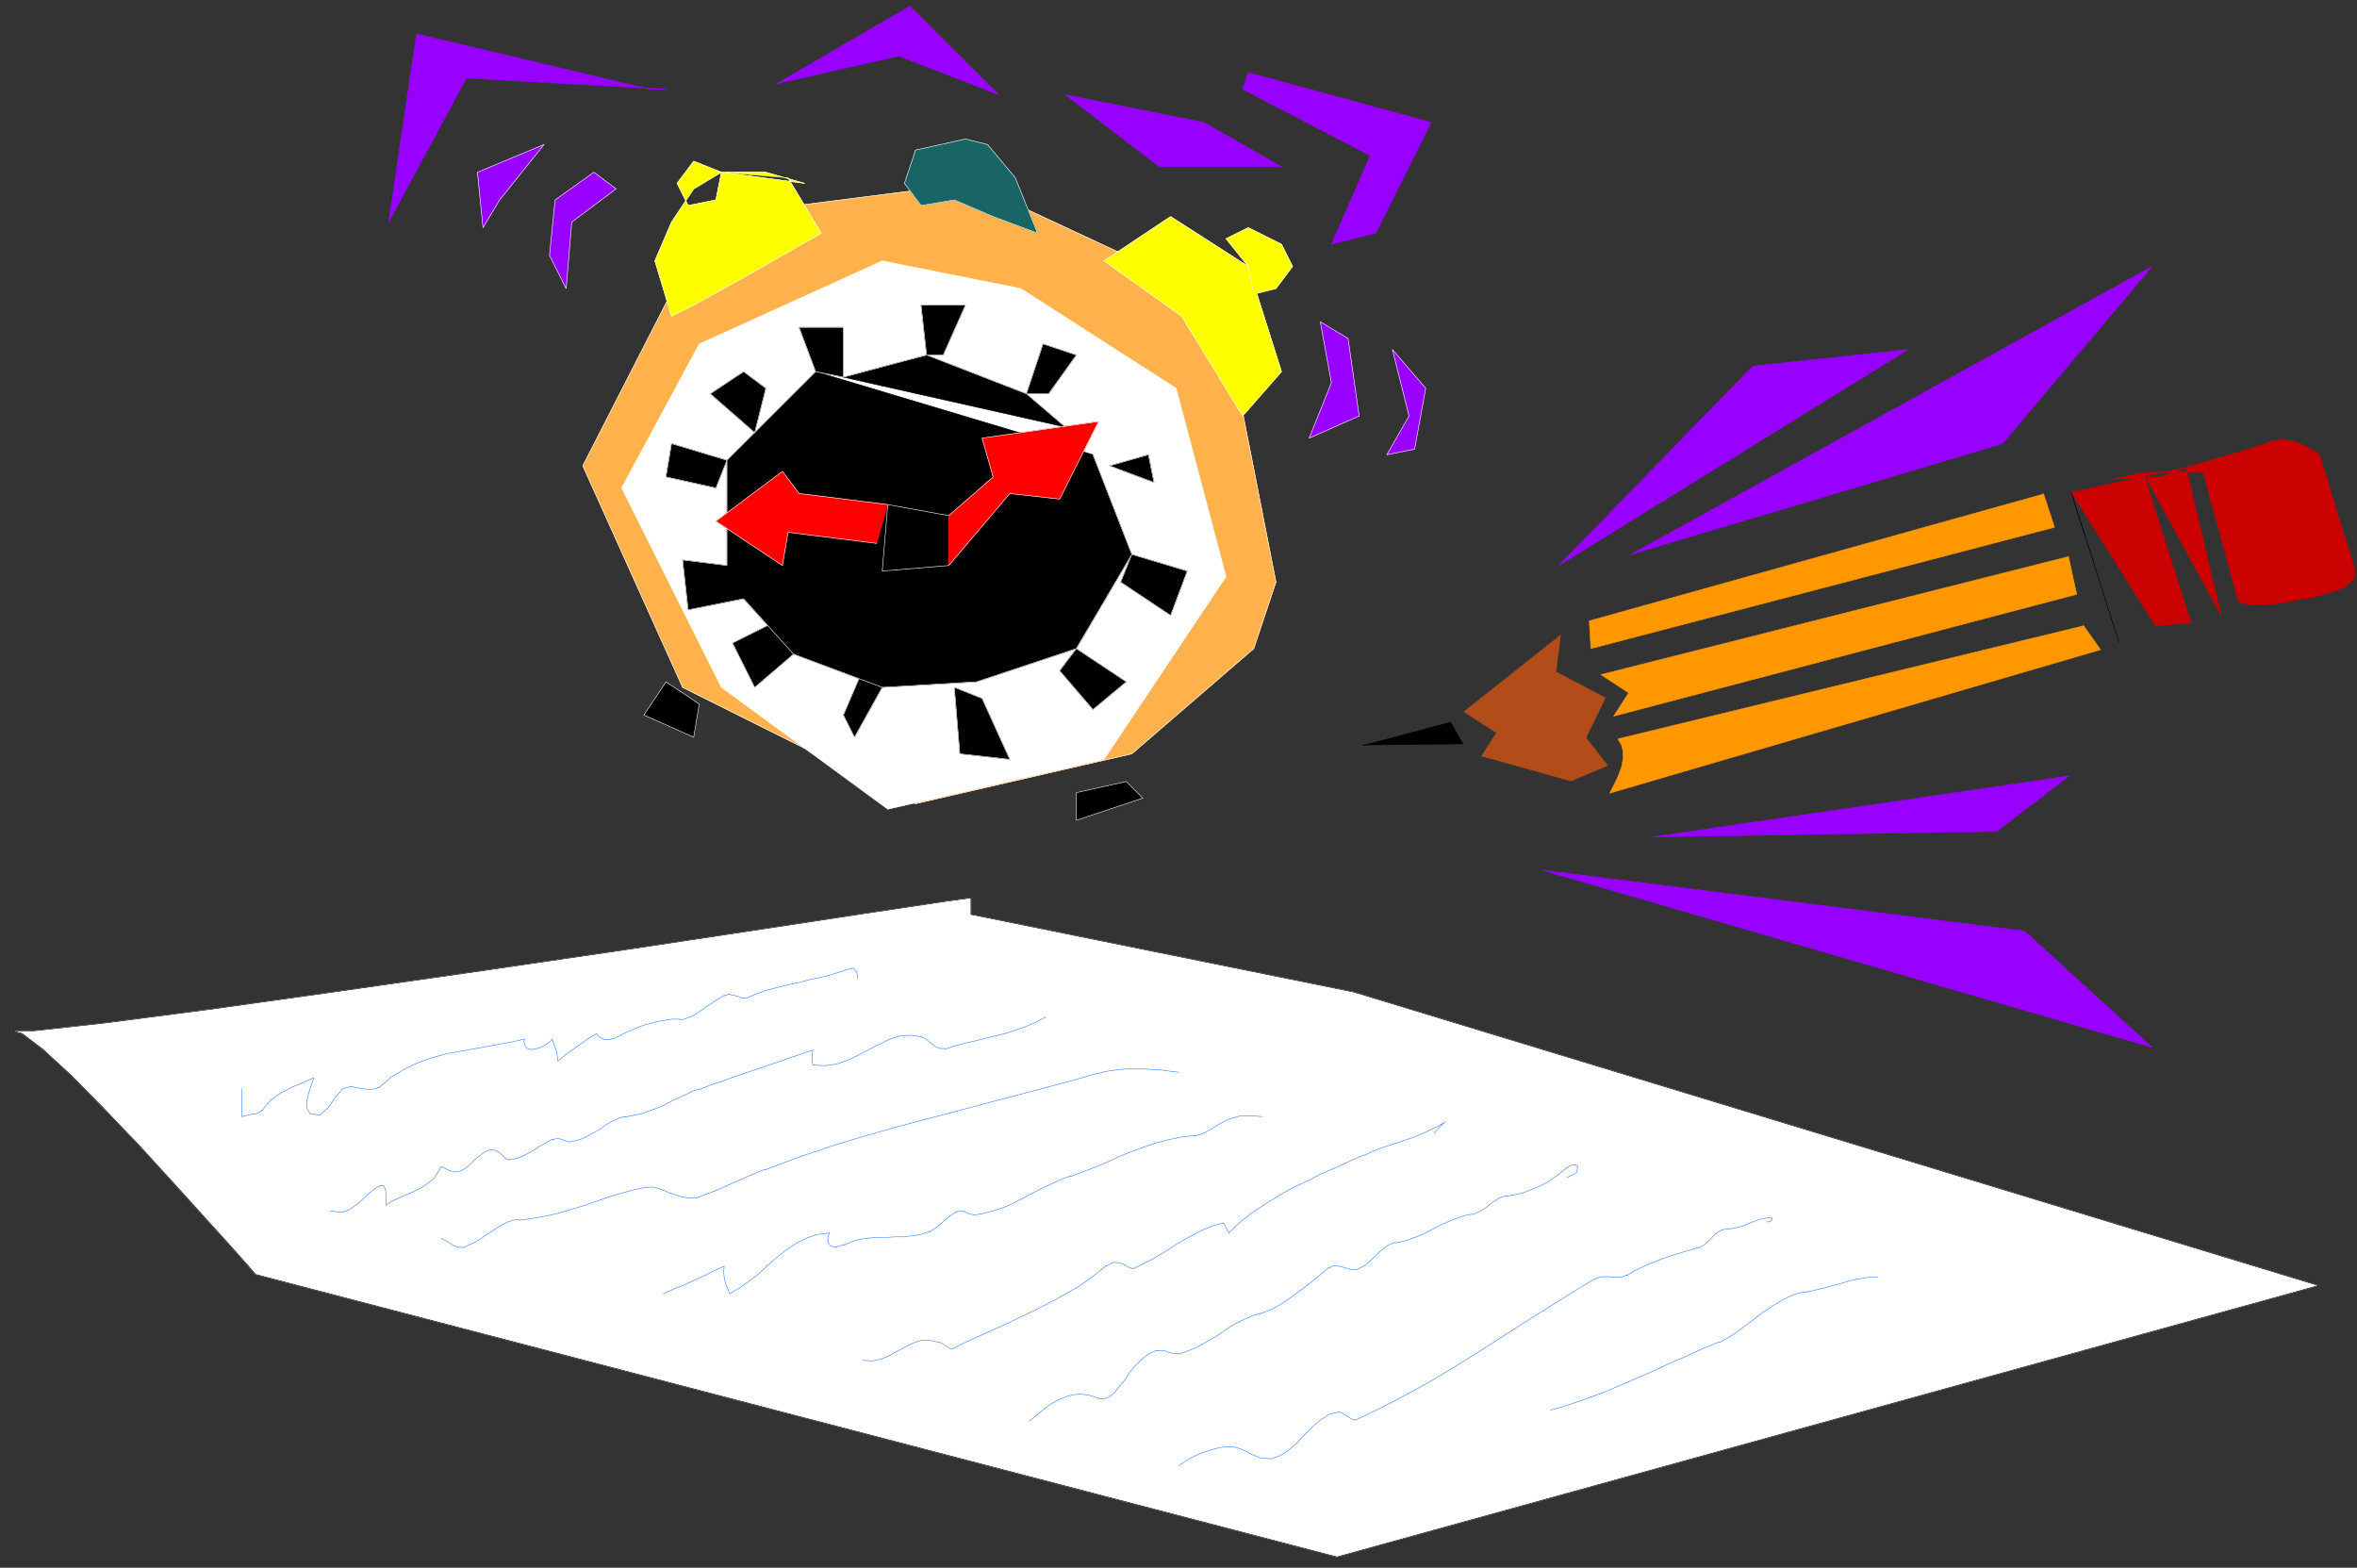 <?xml version="1.0" encoding="UTF-8" standalone="no"?>
<svg
   xmlns:dc="http://purl.org/dc/elements/1.1/"
   xmlns:cc="http://creativecommons.org/ns#"
   xmlns:rdf="http://www.w3.org/1999/02/22-rdf-syntax-ns#"
   xmlns:svg="http://www.w3.org/2000/svg"
   xmlns="http://www.w3.org/2000/svg"
   xmlns:sodipodi="http://sodipodi.sourceforge.net/DTD/sodipodi-0.dtd"
   xmlns:inkscape="http://www.inkscape.org/namespaces/inkscape"
   version="1.0"
   width="149.578mm"
   height="99.483mm"
   id="svg153"
   sodipodi:docname="A20009.WMF">
  <rect width="100%" height="100%" fill="#333333" stroke="none"/>
  <sodipodi:namedview
     pagecolor="#ffffff"
     bordercolor="#666666"
     borderopacity="1"
     objecttolerance="10"
     gridtolerance="10"
     guidetolerance="10"
     inkscape:pageopacity="0"
     inkscape:pageshadow="2"
     inkscape:window-width="640"
     inkscape:window-height="480"
     id="namedview155" />
  <defs
     id="defs3">
    <pattern
       id="WMFhbasepattern"
       patternUnits="userSpaceOnUse"
       width="6"
       height="6"
       x="0"
       y="0" />
  </defs>
  <path
     style="fill:#ff9800;fill-rule:evenodd;fill-opacity:1;stroke:#ff9800;stroke-width:0.133px;stroke-linecap:round;stroke-linejoin:round;stroke-miterlimit:4;stroke-dasharray:none;stroke-opacity:1;"
     d="  M 490.119,118.492   L 381.189,148.912   L 381.588,155.554   L 492.78,126.462   L 490.119,118.359  z "
     id="path5" />
  <path
     style="fill:#ff9800;fill-rule:evenodd;fill-opacity:1;stroke:#ff9800;stroke-width:0.133px;stroke-linecap:round;stroke-linejoin:round;stroke-miterlimit:4;stroke-dasharray:none;stroke-opacity:1;"
     d="  M 496.105,133.503   L 383.982,161.797   L 390.633,166.181   L 387.041,171.76   L 498.1,142.536   L 496.105,133.37  z "
     id="path7" />
  <path
     style="fill:#ff9800;fill-rule:evenodd;fill-opacity:1;stroke:#ff9800;stroke-width:0.133px;stroke-linecap:round;stroke-linejoin:round;stroke-miterlimit:4;stroke-dasharray:none;stroke-opacity:1;"
     d="  M 499.696,150.108   L 388.105,177.207   L 388.105,177.34   L 388.903,178.668   L 389.302,180.129   L 389.302,181.856   L 389.036,183.583   L 388.504,185.177   L 387.839,186.771   L 387.174,188.1   L 386.642,189.162   L 386.243,189.959   L 386.11,190.225   L 503.819,155.82   L 499.696,149.975  z "
     id="path9" />
  <path
     style="fill:#b24c19;fill-rule:evenodd;fill-opacity:1;stroke:#b24c19;stroke-width:0.133px;stroke-linecap:round;stroke-linejoin:round;stroke-miterlimit:4;stroke-dasharray:none;stroke-opacity:1;"
     d="  M 374.273,152.499   L 373.209,161.133   L 385.046,167.377   L 380.391,176.941   L 385.578,183.583   L 376.8,187.302   L 355.386,181.325   L 358.978,175.746   L 351.13,170.698   L 374.273,152.366  z "
     id="path11" />
  <path
     style="fill:#000000;fill-rule:evenodd;fill-opacity:1;stroke:#000000;stroke-width:0.133px;stroke-linecap:round;stroke-linejoin:round;stroke-miterlimit:4;stroke-dasharray:none;stroke-opacity:1;"
     d="  M 326.924,178.801   L 347.938,173.222   L 350.864,178.402   L 326.924,178.668  z "
     id="path13" />
  <path
     style="fill:#000000;fill-rule:evenodd;fill-opacity:1;stroke:#000000;stroke-width:0.133px;stroke-linecap:round;stroke-linejoin:round;stroke-miterlimit:4;stroke-dasharray:none;stroke-opacity:1;"
     d="  M 496.77,118.094   L 508.208,153.96   L 496.77,117.961  z "
     id="path15" />
  <path
     style="fill:#cb0000;fill-rule:evenodd;fill-opacity:1;stroke:#cb0000;stroke-width:0.133px;stroke-linecap:round;stroke-linejoin:round;stroke-miterlimit:4;stroke-dasharray:none;stroke-opacity:1;"
     d="  M 496.77,118.094   L 496.77,117.961   L 516.986,150.108   L 525.498,149.311   L 514.06,113.311   L 506.612,114.905   L 518.05,114.374   L 524.301,112.116   L 532.814,147.717   L 514.06,113.311   L 528.425,113.179   L 536.804,143.997   L 536.804,144.13   L 536.804,144.13   L 537.07,144.263   L 537.469,144.528   L 538.267,144.794   L 539.331,144.927   L 540.927,145.06   L 543.055,144.927   L 545.715,144.794   L 549.04,144.263   L 553.03,143.466   L 553.03,143.599   L 556.887,142.669   L 559.947,141.739   L 562.075,140.942   L 563.538,139.879   L 564.469,138.816   L 564.735,137.488   L 564.602,135.894   L 564.07,134.034   L 563.405,131.776   L 562.474,128.986   L 562.474,129.119   L 561.543,126.064   L 560.612,123.141   L 559.814,120.352   L 559.015,117.828   L 558.35,115.437   L 557.685,113.311   L 557.153,111.584   L 556.754,110.256   L 556.488,109.459   L 556.355,109.193   L 556.355,109.326   L 556.089,109.061   L 555.69,108.662   L 554.892,108.131   L 553.828,107.466   L 552.631,106.802   L 551.168,106.138   L 549.572,105.74   L 547.843,105.474   L 545.981,105.607   L 544.119,106.005   L 544.119,106.138   L 541.991,106.802   L 539.597,107.599   L 537.07,108.396   L 534.41,109.193   L 531.883,109.858   L 529.489,110.655   L 527.494,111.186   L 525.764,111.717   L 524.7,111.983   L 524.301,112.116  z "
     id="path17" />
  <path
     style="fill:#000000;fill-rule:evenodd;fill-opacity:1;stroke:#000000;stroke-width:0.133px;stroke-linecap:round;stroke-linejoin:round;stroke-miterlimit:4;stroke-dasharray:none;stroke-opacity:1;"
     d="  M 258.161,190.092   L 270.131,187.435   L 274.121,191.42   L 258.161,196.734   L 258.161,190.092  z "
     id="path19" />
  <path
     style="fill:none;stroke:#ffffff;stroke-width:0.133px;stroke-linecap:round;stroke-linejoin:round;stroke-miterlimit:4;stroke-dasharray:none;stroke-opacity:1;"
     d="  M 258.161,190.092   L 270.131,187.435   L 274.121,191.42   L 258.161,196.734   L 258.161,190.092  "
     id="path21" />
  <path
     style="fill:#000000;fill-rule:evenodd;fill-opacity:1;stroke:#000000;stroke-width:0.133px;stroke-linecap:round;stroke-linejoin:round;stroke-miterlimit:4;stroke-dasharray:none;stroke-opacity:1;"
     d="  M 167.718,168.838   L 166.388,176.808   L 154.418,171.495   L 159.738,163.524   L 167.718,168.838  z "
     id="path23" />
  <path
     style="fill:none;stroke:#ffffff;stroke-width:0.133px;stroke-linecap:round;stroke-linejoin:round;stroke-miterlimit:4;stroke-dasharray:none;stroke-opacity:1;"
     d="  M 167.718,168.838   L 166.388,176.808   L 154.418,171.495   L 159.738,163.524   L 167.718,168.838  "
     id="path25" />
  <path
     style="fill:#ffb24c;fill-rule:evenodd;fill-opacity:1;stroke:#ffb24c;stroke-width:0.133px;stroke-linecap:round;stroke-linejoin:round;stroke-miterlimit:4;stroke-dasharray:none;stroke-opacity:1;"
     d="  M 219.589,192.749   L 163.728,164.853   L 139.787,111.717   L 170.378,51.94   L 232.89,43.97   L 292.742,71.866   L 306.042,139.613   L 300.722,155.554   L 271.461,180.793   L 219.589,192.749  z "
     id="path27" />
  <path
     style="fill:none;stroke:#ffffff;stroke-width:0.133px;stroke-linecap:round;stroke-linejoin:round;stroke-miterlimit:4;stroke-dasharray:none;stroke-opacity:1;"
     d="  M 219.589,192.749   L 163.728,164.853   L 139.787,111.717   L 170.378,51.94   L 232.89,43.97   L 292.742,71.866   L 306.042,139.613   L 300.722,155.554   L 271.461,180.793   L 219.589,192.749  "
     id="path29" />
  <path
     style="fill:#ffff00;fill-rule:evenodd;fill-opacity:1;stroke:#ffff00;stroke-width:0.133px;stroke-linecap:round;stroke-linejoin:round;stroke-miterlimit:4;stroke-dasharray:none;stroke-opacity:1;"
     d="  M 264.811,62.567   L 283.431,75.851   L 298.062,99.762   L 307.372,89.135   L 299.392,63.895   L 280.771,51.94   L 264.811,62.567  z "
     id="path31" />
  <path
     style="fill:none;stroke:#ffffff;stroke-width:0.133px;stroke-linecap:round;stroke-linejoin:round;stroke-miterlimit:4;stroke-dasharray:none;stroke-opacity:1;"
     d="  M 264.811,62.567   L 283.431,75.851   L 298.062,99.762   L 307.372,89.135   L 299.392,63.895   L 280.771,51.94   L 264.811,62.567  "
     id="path33" />
  <path
     style="fill:#ffff00;fill-rule:evenodd;fill-opacity:1;stroke:#ffff00;stroke-width:0.133px;stroke-linecap:round;stroke-linejoin:round;stroke-miterlimit:4;stroke-dasharray:none;stroke-opacity:1;"
     d="  M 294.072,57.253   L 299.392,54.597   L 307.372,58.582   L 310.032,63.895   L 306.042,69.209   L 300.722,70.537   L 299.392,63.895   L 294.072,57.253  z "
     id="path35" />
  <path
     style="fill:none;stroke:#ffffff;stroke-width:0.133px;stroke-linecap:round;stroke-linejoin:round;stroke-miterlimit:4;stroke-dasharray:none;stroke-opacity:1;"
     d="  M 294.072,57.253   L 299.392,54.597   L 307.372,58.582   L 310.032,63.895   L 306.042,69.209   L 300.722,70.537   L 299.392,63.895   L 294.072,57.253  "
     id="path37" />
  <path
     style="fill:#ffff00;fill-rule:evenodd;fill-opacity:1;stroke:#ffff00;stroke-width:0.133px;stroke-linecap:round;stroke-linejoin:round;stroke-miterlimit:4;stroke-dasharray:none;stroke-opacity:1;"
     d="  M 188.999,42.641   L 196.979,55.925   L 178.358,66.552   L 166.388,73.194   L 161.068,75.851   L 157.078,62.567   L 161.068,53.268   L 166.388,45.298   L 173.038,41.313   L 183.678,41.313   L 192.989,43.97   L 173.038,41.313   L 173.038,41.313   L 171.708,47.955   L 165.058,49.283   L 162.398,43.97   L 166.388,38.656   L 173.038,41.313  z "
     id="path39" />
  <path
     style="fill:none;stroke:#ffffff;stroke-width:0.133px;stroke-linecap:round;stroke-linejoin:round;stroke-miterlimit:4;stroke-dasharray:none;stroke-opacity:1;"
     d="  M 188.999,42.641   L 196.979,55.925   L 178.358,66.552   L 166.388,73.194   L 161.068,75.851   L 157.078,62.567   L 161.068,53.268   L 166.388,45.298   L 173.038,41.313   L 183.678,41.313   L 192.989,43.97   L 173.038,41.313   L 173.038,41.313   L 171.708,47.955   L 165.058,49.283   L 162.398,43.97   L 166.388,38.656   L 173.038,41.313  "
     id="path41" />
  <path
     style="fill:#196565;fill-rule:evenodd;fill-opacity:1;stroke:#196565;stroke-width:0.133px;stroke-linecap:round;stroke-linejoin:round;stroke-miterlimit:4;stroke-dasharray:none;stroke-opacity:1;"
     d="  M 236.88,34.671   L 243.53,42.641   L 248.85,55.925   L 238.21,51.94   L 228.9,47.955   L 220.92,49.283   L 216.929,43.97   L 219.589,35.999   L 231.56,33.342   L 236.88,34.671  z "
     id="path43" />
  <path
     style="fill:none;stroke:#ffffff;stroke-width:0.133px;stroke-linecap:round;stroke-linejoin:round;stroke-miterlimit:4;stroke-dasharray:none;stroke-opacity:1;"
     d="  M 236.88,34.671   L 243.53,42.641   L 248.85,55.925   L 238.21,51.94   L 228.9,47.955   L 220.92,49.283   L 216.929,43.97   L 219.589,35.999   L 231.56,33.342   L 236.88,34.671  "
     id="path45" />
  <path
     style="fill:#ffffff;fill-rule:evenodd;fill-opacity:1;stroke:#ffffff;stroke-width:0.133px;stroke-linecap:round;stroke-linejoin:round;stroke-miterlimit:4;stroke-dasharray:none;stroke-opacity:1;"
     d="  M 264.811,182.122   L 294.072,138.285   L 282.101,93.12   L 244.86,69.209   L 211.609,62.567   L 167.718,82.493   L 149.097,117.031   L 173.038,164.853   L 212.939,194.077   L 264.811,182.122  z "
     id="path47" />
  <path
     style="fill:#000000;fill-rule:evenodd;fill-opacity:1;stroke:#000000;stroke-width:0.133px;stroke-linecap:round;stroke-linejoin:round;stroke-miterlimit:4;stroke-dasharray:none;stroke-opacity:1;"
     d="  M 284.761,136.957   L 271.461,132.971   L 268.801,139.613   L 280.771,147.584   L 284.761,136.957  z "
     id="path49" />
  <path
     style="fill:none;stroke:#ffffff;stroke-width:0.133px;stroke-linecap:round;stroke-linejoin:round;stroke-miterlimit:4;stroke-dasharray:none;stroke-opacity:1;"
     d="  M 284.761,136.957   L 271.461,132.971   L 268.801,139.613   L 280.771,147.584   L 284.761,136.957  "
     id="path51" />
  <path
     style="fill:#000000;fill-rule:evenodd;fill-opacity:1;stroke:#000000;stroke-width:0.133px;stroke-linecap:round;stroke-linejoin:round;stroke-miterlimit:4;stroke-dasharray:none;stroke-opacity:1;"
     d="  M 270.131,163.524   L 258.161,155.554   L 254.17,160.868   L 262.151,170.166   L 270.131,163.524  z "
     id="path53" />
  <path
     style="fill:none;stroke:#ffffff;stroke-width:0.133px;stroke-linecap:round;stroke-linejoin:round;stroke-miterlimit:4;stroke-dasharray:none;stroke-opacity:1;"
     d="  M 270.131,163.524   L 258.161,155.554   L 254.17,160.868   L 262.151,170.166   L 270.131,163.524  "
     id="path55" />
  <path
     style="fill:#000000;fill-rule:evenodd;fill-opacity:1;stroke:#000000;stroke-width:0.133px;stroke-linecap:round;stroke-linejoin:round;stroke-miterlimit:4;stroke-dasharray:none;stroke-opacity:1;"
     d="  M 235.55,167.51   L 228.9,164.853   L 230.23,180.793   L 242.2,182.122   L 235.55,167.51  z "
     id="path57" />
  <path
     style="fill:none;stroke:#ffffff;stroke-width:0.133px;stroke-linecap:round;stroke-linejoin:round;stroke-miterlimit:4;stroke-dasharray:none;stroke-opacity:1;"
     d="  M 235.55,167.51   L 228.9,164.853   L 230.23,180.793   L 242.2,182.122   L 235.55,167.51  "
     id="path59" />
  <path
     style="fill:#000000;fill-rule:evenodd;fill-opacity:1;stroke:#000000;stroke-width:0.133px;stroke-linecap:round;stroke-linejoin:round;stroke-miterlimit:4;stroke-dasharray:none;stroke-opacity:1;"
     d="  M 211.609,164.853   L 206.289,162.196   L 202.299,171.495   L 204.959,176.808   L 211.609,164.853  z "
     id="path61" />
  <path
     style="fill:none;stroke:#ffffff;stroke-width:0.133px;stroke-linecap:round;stroke-linejoin:round;stroke-miterlimit:4;stroke-dasharray:none;stroke-opacity:1;"
     d="  M 211.609,164.853   L 206.289,162.196   L 202.299,171.495   L 204.959,176.808   L 211.609,164.853  "
     id="path63" />
  <path
     style="fill:#000000;fill-rule:evenodd;fill-opacity:1;stroke:#000000;stroke-width:0.133px;stroke-linecap:round;stroke-linejoin:round;stroke-miterlimit:4;stroke-dasharray:none;stroke-opacity:1;"
     d="  M 190.329,156.882   L 186.338,148.912   L 175.698,154.226   L 181.018,164.853   L 190.329,156.882  z "
     id="path65" />
  <path
     style="fill:none;stroke:#ffffff;stroke-width:0.133px;stroke-linecap:round;stroke-linejoin:round;stroke-miterlimit:4;stroke-dasharray:none;stroke-opacity:1;"
     d="  M 190.329,156.882   L 186.338,148.912   L 175.698,154.226   L 181.018,164.853   L 190.329,156.882  "
     id="path67" />
  <path
     style="fill:#000000;fill-rule:evenodd;fill-opacity:1;stroke:#000000;stroke-width:0.133px;stroke-linecap:round;stroke-linejoin:round;stroke-miterlimit:4;stroke-dasharray:none;stroke-opacity:1;"
     d="  M 262.151,109.061   L 271.461,132.971   L 258.161,155.554   L 234.22,163.524   L 211.609,164.853   L 190.329,156.882   L 178.358,143.599   L 165.058,146.255   L 163.728,134.3   L 174.368,135.628   L 174.368,110.389   L 171.708,117.031   L 159.738,114.374   L 161.068,106.404   L 174.368,110.389   L 181.018,103.747   L 183.678,93.12   L 178.358,89.135   L 170.378,94.448   L 181.018,103.747   L 195.649,89.135   L 202.299,90.463   L 202.299,78.508   L 191.659,78.508   L 195.649,89.135  z "
     id="path69" />
  <path
     style="fill:none;stroke:#ffffff;stroke-width:0.133px;stroke-linecap:round;stroke-linejoin:round;stroke-miterlimit:4;stroke-dasharray:none;stroke-opacity:1;"
     d="  M 262.151,109.061   L 271.461,132.971   L 258.161,155.554   L 234.22,163.524   L 211.609,164.853   L 190.329,156.882   L 178.358,143.599   L 165.058,146.255   L 163.728,134.3   L 174.368,135.628   L 174.368,110.389   L 171.708,117.031   L 159.738,114.374   L 161.068,106.404   L 174.368,110.389   L 181.018,103.747   L 183.678,93.12   L 178.358,89.135   L 170.378,94.448   L 181.018,103.747   L 195.649,89.135   L 202.299,90.463   L 202.299,78.508   L 191.659,78.508   L 195.649,89.135  "
     id="path71" />
  <path
     style="fill:#000000;fill-rule:evenodd;fill-opacity:1;stroke:#000000;stroke-width:0.133px;stroke-linecap:round;stroke-linejoin:round;stroke-miterlimit:4;stroke-dasharray:none;stroke-opacity:1;"
     d="  M 222.25,85.15   L 220.92,73.194   L 231.56,73.194   L 226.24,85.15   L 222.25,85.15  z "
     id="path73" />
  <path
     style="fill:none;stroke:#ffffff;stroke-width:0.133px;stroke-linecap:round;stroke-linejoin:round;stroke-miterlimit:4;stroke-dasharray:none;stroke-opacity:1;"
     d="  M 222.25,85.15   L 220.92,73.194   L 231.56,73.194   L 226.24,85.15   L 222.25,85.15  "
     id="path75" />
  <path
     style="fill:#000000;fill-rule:evenodd;fill-opacity:1;stroke:#000000;stroke-width:0.133px;stroke-linecap:round;stroke-linejoin:round;stroke-miterlimit:4;stroke-dasharray:none;stroke-opacity:1;"
     d="  M 246.19,94.448   L 250.18,82.493   L 258.161,85.15   L 251.51,94.448   L 246.19,94.448  z "
     id="path77" />
  <path
     style="fill:none;stroke:#ffffff;stroke-width:0.133px;stroke-linecap:round;stroke-linejoin:round;stroke-miterlimit:4;stroke-dasharray:none;stroke-opacity:1;"
     d="  M 246.19,94.448   L 250.18,82.493   L 258.161,85.15   L 251.51,94.448   L 246.19,94.448  "
     id="path79" />
  <path
     style="fill:#000000;fill-rule:evenodd;fill-opacity:1;stroke:#000000;stroke-width:0.133px;stroke-linecap:round;stroke-linejoin:round;stroke-miterlimit:4;stroke-dasharray:none;stroke-opacity:1;"
     d="  M 266.141,111.717   L 275.451,109.061   L 276.781,115.702   L 266.141,111.717  z "
     id="path81" />
  <path
     style="fill:none;stroke:#ffffff;stroke-width:0.133px;stroke-linecap:round;stroke-linejoin:round;stroke-miterlimit:4;stroke-dasharray:none;stroke-opacity:1;"
     d="  M 266.141,111.717   L 275.451,109.061   L 276.781,115.702   L 266.141,111.717  "
     id="path83" />
  <path
     style="fill:#9800ff;fill-rule:evenodd;fill-opacity:1;stroke:#9800ff;stroke-width:0.133px;stroke-linecap:round;stroke-linejoin:round;stroke-miterlimit:4;stroke-dasharray:none;stroke-opacity:1;"
     d="  M 316.682,77.179   L 319.342,91.791   L 314.022,105.075   L 325.993,99.762   L 323.333,81.164   L 316.682,77.179  z "
     id="path85" />
  <path
     style="fill:none;stroke:#ffffff;stroke-width:0.133px;stroke-linecap:round;stroke-linejoin:round;stroke-miterlimit:4;stroke-dasharray:none;stroke-opacity:1;"
     d="  M 316.682,77.179   L 319.342,91.791   L 314.022,105.075   L 325.993,99.762   L 323.333,81.164   L 316.682,77.179  "
     id="path87" />
  <path
     style="fill:#9800ff;fill-rule:evenodd;fill-opacity:1;stroke:#9800ff;stroke-width:0.133px;stroke-linecap:round;stroke-linejoin:round;stroke-miterlimit:4;stroke-dasharray:none;stroke-opacity:1;"
     d="  M 333.973,83.821   L 337.963,99.762   L 332.643,109.061   L 339.293,107.732   L 341.953,93.12   L 333.973,83.821  z "
     id="path89" />
  <path
     style="fill:none;stroke:#ffffff;stroke-width:0.133px;stroke-linecap:round;stroke-linejoin:round;stroke-miterlimit:4;stroke-dasharray:none;stroke-opacity:1;"
     d="  M 333.973,83.821   L 337.963,99.762   L 332.643,109.061   L 339.293,107.732   L 341.953,93.12   L 333.973,83.821  "
     id="path91" />
  <path
     style="fill:#9800ff;fill-rule:evenodd;fill-opacity:1;stroke:#9800ff;stroke-width:0.133px;stroke-linecap:round;stroke-linejoin:round;stroke-miterlimit:4;stroke-dasharray:none;stroke-opacity:1;"
     d="  M 147.767,45.298   L 142.447,41.313   L 133.137,47.955   L 131.807,61.239   L 135.797,69.209   L 137.127,53.268   L 147.767,45.298  z "
     id="path93" />
  <path
     style="fill:none;stroke:#ffffff;stroke-width:0.133px;stroke-linecap:round;stroke-linejoin:round;stroke-miterlimit:4;stroke-dasharray:none;stroke-opacity:1;"
     d="  M 147.767,45.298   L 142.447,41.313   L 133.137,47.955   L 131.807,61.239   L 135.797,69.209   L 137.127,53.268   L 147.767,45.298  "
     id="path95" />
  <path
     style="fill:#9800ff;fill-rule:evenodd;fill-opacity:1;stroke:#9800ff;stroke-width:0.133px;stroke-linecap:round;stroke-linejoin:round;stroke-miterlimit:4;stroke-dasharray:none;stroke-opacity:1;"
     d="  M 130.477,34.671   L 114.516,41.313   L 115.846,54.597   L 119.837,47.955   L 130.477,34.671  z "
     id="path97" />
  <path
     style="fill:none;stroke:#ffffff;stroke-width:0.133px;stroke-linecap:round;stroke-linejoin:round;stroke-miterlimit:4;stroke-dasharray:none;stroke-opacity:1;"
     d="  M 130.477,34.671   L 114.516,41.313   L 115.846,54.597   L 119.837,47.955   L 130.477,34.671  "
     id="path99" />
  <path
     style="fill:#ff0000;fill-rule:evenodd;fill-opacity:1;stroke:#ff0000;stroke-width:0.133px;stroke-linecap:round;stroke-linejoin:round;stroke-miterlimit:4;stroke-dasharray:none;stroke-opacity:1;"
     d="  M 212.939,121.016   L 191.659,118.359   L 187.669,113.046   L 171.708,125.001   L 187.669,135.628   L 188.999,127.658   L 210.279,130.315  z "
     id="path101" />
  <path
     style="fill:none;stroke:#ffffff;stroke-width:0.133px;stroke-linecap:round;stroke-linejoin:round;stroke-miterlimit:4;stroke-dasharray:none;stroke-opacity:1;"
     d="  M 212.939,121.016   L 191.659,118.359   L 187.669,113.046   L 171.708,125.001   L 187.669,135.628   L 188.999,127.658   L 210.279,130.315  "
     id="path103" />
  <path
     style="fill:#000000;fill-rule:evenodd;fill-opacity:1;stroke:#000000;stroke-width:0.133px;stroke-linecap:round;stroke-linejoin:round;stroke-miterlimit:4;stroke-dasharray:none;stroke-opacity:1;"
     d="  M 202.299,90.463   L 222.25,85.15   L 246.19,94.448   L 255.501,102.419  z "
     id="path105" />
  <path
     style="fill:none;stroke:#ffffff;stroke-width:0.133px;stroke-linecap:round;stroke-linejoin:round;stroke-miterlimit:4;stroke-dasharray:none;stroke-opacity:1;"
     d="  M 202.299,90.463   L 222.25,85.15   L 246.19,94.448   L 255.501,102.419  "
     id="path107" />
  <path
     style="fill:#000000;fill-rule:evenodd;fill-opacity:1;stroke:#000000;stroke-width:0.133px;stroke-linecap:round;stroke-linejoin:round;stroke-miterlimit:4;stroke-dasharray:none;stroke-opacity:1;"
     d="  M 212.939,121.016   L 227.57,123.673   L 227.57,135.628   L 211.609,136.957   L 212.939,121.016  z "
     id="path109" />
  <path
     style="fill:none;stroke:#ffffff;stroke-width:0.133px;stroke-linecap:round;stroke-linejoin:round;stroke-miterlimit:4;stroke-dasharray:none;stroke-opacity:1;"
     d="  M 212.939,121.016   L 227.57,123.673   L 227.57,135.628   L 211.609,136.957   L 212.939,121.016  "
     id="path111" />
  <path
     style="fill:#ff0000;fill-rule:evenodd;fill-opacity:1;stroke:#ff0000;stroke-width:0.133px;stroke-linecap:round;stroke-linejoin:round;stroke-miterlimit:4;stroke-dasharray:none;stroke-opacity:1;"
     d="  M 227.57,123.673   L 238.21,114.374   L 235.55,105.075   L 263.481,101.09   L 254.17,119.688   L 242.2,118.359   L 227.57,135.628  z "
     id="path113" />
  <path
     style="fill:none;stroke:#ffffff;stroke-width:0.133px;stroke-linecap:round;stroke-linejoin:round;stroke-miterlimit:4;stroke-dasharray:none;stroke-opacity:1;"
     d="  M 227.57,123.673   L 238.21,114.374   L 235.55,105.075   L 263.481,101.09   L 254.17,119.688   L 242.2,118.359   L 227.57,135.628  "
     id="path115" />
  <path
     style="fill:#ffffff;fill-rule:evenodd;fill-opacity:1;stroke:#ffffff;stroke-width:0.133px;stroke-linecap:round;stroke-linejoin:round;stroke-miterlimit:4;stroke-dasharray:none;stroke-opacity:1;"
     d="  M 232.89,215.331   L 226.24,216.261   L 208.55,218.918   L 182.348,222.903   L 150.693,227.685   L 116.245,232.733   L 81.93,237.648   L 50.674,242.032   L 25.138,245.353   L 8.246,247.213   L 2.793,247.213   L 2.793,247.213   L 5.32,247.877   L 10.374,251.729   L 17.158,257.973   L 25.005,265.943   L 33.517,274.843   L 41.763,283.876   L 49.344,292.245   L 55.596,299.153   L 59.719,303.802   L 61.315,305.662   L 320.672,373.409   L 556.089,308.318   L 324.663,237.914   L 232.89,219.317   L 232.89,215.331  z "
     id="path117" />
  <path
     style="fill:none;stroke:#000000;stroke-width:0.133px;stroke-linecap:round;stroke-linejoin:round;stroke-miterlimit:4;stroke-dasharray:none;stroke-opacity:1;"
     d="  M 232.89,215.331   L 226.24,216.261   L 208.55,218.918   L 182.348,222.903   L 150.693,227.685   L 116.245,232.733   L 81.93,237.648   L 50.674,242.032   L 25.138,245.353   L 8.246,247.213   L 2.793,247.213   L 2.793,247.213   L 5.32,247.877   L 10.374,251.729   L 17.158,257.973   L 25.005,265.943   L 33.517,274.843   L 41.763,283.876   L 49.344,292.245   L 55.596,299.153   L 59.719,303.802   L 61.315,305.662   L 320.672,373.409   L 556.089,308.318   L 324.663,237.914   L 232.89,219.317   L 232.89,215.331  "
     id="path119" />
  <path
     style="fill:none;stroke:#327fff;stroke-width:0.133px;stroke-linecap:round;stroke-linejoin:round;stroke-miterlimit:4;stroke-dasharray:none;stroke-opacity:1;"
     d="  M 57.99,261.161   L 57.99,262.489   L 57.99,263.818   L 57.99,265.146   L 57.99,266.474   L 57.99,267.803   L 57.99,267.803   L 59.054,267.537   L 60.251,267.271   L 61.315,267.138   L 62.246,266.74   L 62.911,266.209   L 62.911,266.341   L 63.975,264.88   L 65.039,263.818   L 66.236,262.888   L 67.433,262.091   L 68.763,261.426   L 69.96,260.762   L 71.29,260.231   L 72.62,259.7   L 73.95,259.035   L 75.28,258.504   L 75.28,258.504   L 74.615,260.364   L 73.95,262.489   L 73.551,264.349   L 73.684,265.943   L 74.349,267.006   L 74.349,267.138   L 76.743,267.404   L 78.738,265.677   L 80.334,263.286   L 82.196,261.161   L 84.324,260.497   L 84.324,260.629   L 85.788,260.895   L 87.251,261.161   L 88.581,261.294   L 89.911,261.161   L 90.842,260.762   L 90.842,260.895   L 93.768,258.371   L 97.093,256.379   L 100.418,254.785   L 103.876,253.589   L 107.467,252.659   L 111.191,251.995   L 114.915,251.331   L 118.506,250.667   L 122.231,250.002   L 125.822,249.205   L 125.822,249.205   L 125.689,249.869   L 125.822,250.534   L 126.088,251.065   L 126.487,251.464   L 127.152,251.596   L 127.152,251.729   L 128.216,251.596   L 129.413,251.331   L 130.477,250.799   L 131.541,250.135   L 132.472,249.205   L 132.472,249.205   L 132.738,250.135   L 133.137,251.198   L 133.536,252.261   L 133.669,253.323   L 133.802,254.519   L 133.802,254.519   L 135.531,253.058   L 137.393,251.729   L 139.255,250.401   L 141.117,249.072   L 143.112,247.877   L 143.112,247.877   L 143.644,248.674   L 144.442,249.072   L 145.24,249.338   L 146.171,249.338   L 146.969,249.072   L 146.969,249.205   L 148.565,248.408   L 150.161,247.611   L 151.757,246.947   L 153.221,246.283   L 154.817,245.751   L 156.413,245.353   L 157.876,244.954   L 159.605,244.689   L 161.201,244.423   L 163.063,244.423   L 163.063,244.556   L 164.127,244.423   L 165.191,244.025   L 166.255,243.626   L 167.186,242.962   L 168.25,242.298   L 169.314,241.501   L 170.378,240.836   L 171.575,240.039   L 172.639,239.375   L 173.703,238.711   L 173.703,238.844   L 174.767,238.445   L 175.964,238.711   L 177.028,238.977   L 177.959,239.375   L 178.757,239.375   L 178.757,239.508   L 181.284,238.445   L 183.811,237.515   L 186.338,236.851   L 188.999,236.187   L 191.526,235.656   L 194.053,234.992   L 196.713,234.46   L 199.24,233.796   L 201.767,232.999   L 204.294,232.202   L 204.294,232.335   L 204.693,232.202   L 205.092,232.6   L 205.491,233.132   L 205.624,233.796   L 205.624,234.593  "
     id="path121" />
  <path
     style="fill:none;stroke:#327fff;stroke-width:0.133px;stroke-linecap:round;stroke-linejoin:round;stroke-miterlimit:4;stroke-dasharray:none;stroke-opacity:1;"
     d="  M 79.27,290.385   L 80.866,290.651   L 82.329,290.651   L 83.526,290.252   L 84.723,289.455   L 85.921,288.658   L 86.985,287.596   L 88.049,286.666   L 89.113,285.736   L 90.177,284.939   L 91.374,284.275   L 91.374,284.408   L 92.039,284.408   L 92.438,285.205   L 92.571,286.4   L 92.571,287.728   L 92.571,289.057   L 92.571,289.057   L 93.901,288.127   L 95.364,287.463   L 96.827,286.799   L 98.423,286.134   L 99.886,285.47   L 101.349,284.673   L 102.679,283.743   L 104.009,282.681   L 104.94,281.352   L 105.871,279.758   L 105.871,279.758   L 107.6,280.688   L 109.196,281.087   L 110.526,280.821   L 111.723,280.157   L 112.92,279.094   L 113.984,278.031   L 115.181,277.101   L 116.378,276.172   L 117.575,275.773   L 119.039,275.906   L 119.039,276.039   L 119.571,276.304   L 120.236,276.836   L 120.768,277.367   L 121.3,277.898   L 121.699,278.031   L 121.699,278.164   L 122.896,278.031   L 123.96,277.766   L 125.157,277.367   L 126.221,276.836   L 127.285,276.304   L 128.349,275.64   L 129.28,274.976   L 130.344,274.445   L 131.408,273.78   L 132.472,273.249   L 132.472,273.382   L 133.27,273.116   L 134.201,273.116   L 134.999,273.382   L 135.797,273.648   L 136.329,273.78   L 136.329,273.913   L 137.792,273.648   L 139.255,273.249   L 140.718,272.585   L 142.181,271.788   L 143.644,270.991   L 144.974,270.061   L 146.171,269.264   L 147.501,268.6   L 148.698,268.068   L 149.762,267.803   L 149.762,267.936   L 151.757,267.537   L 153.753,267.138   L 155.615,266.474   L 157.477,265.81   L 159.339,265.013   L 161.068,264.083   L 162.797,263.286   L 164.526,262.489   L 166.122,261.692   L 167.851,261.161   L 167.851,261.294   L 170.378,260.231   L 173.171,259.301   L 175.831,258.371   L 178.491,257.441   L 181.284,256.511   L 183.944,255.582   L 186.738,254.652   L 189.398,253.722   L 192.191,252.792   L 194.984,251.862   L 194.984,251.862   L 194.851,252.659   L 194.851,253.589   L 194.851,254.386   L 194.851,255.05   L 194.984,255.316   L 194.984,255.449   L 197.91,255.582   L 200.703,255.183   L 203.363,254.253   L 205.89,253.058   L 208.417,251.729   L 210.944,250.401   L 213.471,249.205   L 215.998,248.408   L 218.525,248.275   L 221.186,248.674   L 221.186,248.807   L 222.117,249.205   L 223.048,250.002   L 224.245,250.932   L 225.442,251.464   L 226.772,251.464   L 226.772,251.596   L 229.166,250.799   L 231.56,250.135   L 234.087,249.604   L 236.614,248.94   L 239.008,248.408   L 241.535,247.744   L 243.929,246.947   L 246.19,246.15   L 248.584,245.087   L 250.845,243.892  "
     id="path123" />
  <path
     style="fill:none;stroke:#327fff;stroke-width:0.133px;stroke-linecap:round;stroke-linejoin:round;stroke-miterlimit:4;stroke-dasharray:none;stroke-opacity:1;"
     d="  M 105.871,297.027   L 106.935,297.559   L 107.999,298.223   L 109.063,298.887   L 110.127,299.153   L 111.058,299.153   L 111.058,299.285   L 112.388,298.621   L 113.851,297.957   L 115.181,297.16   L 116.511,296.23   L 117.841,295.433   L 119.172,294.503   L 120.502,293.706   L 121.832,293.042   L 123.162,292.644   L 124.492,292.511   L 124.492,292.644   L 127.551,292.245   L 130.61,291.714   L 133.669,291.049   L 136.728,290.12   L 139.92,289.19   L 142.979,288.127   L 146.038,287.064   L 149.097,286.134   L 152.156,285.337   L 155.216,284.673   L 155.216,284.806   L 156.147,284.673   L 157.211,284.806   L 158.408,285.205   L 159.472,285.603   L 160.669,286.134   L 161.999,286.533   L 163.196,286.931   L 164.393,287.197   L 165.59,287.33   L 166.92,287.197   L 166.92,287.33   L 168.383,286.799   L 170.112,286.134   L 171.841,285.47   L 173.703,284.673   L 175.432,283.876   L 177.294,283.079   L 179.023,282.282   L 180.619,281.618   L 182.215,280.954   L 183.545,280.422   L 183.545,280.555   L 191.26,277.633   L 199.107,274.976   L 206.954,272.585   L 214.934,270.327   L 222.915,268.201   L 231.028,266.076   L 239.008,263.95   L 247.121,261.825   L 255.102,259.7   L 263.215,257.441   L 263.215,257.574   L 264.811,257.043   L 266.54,256.777   L 268.402,256.511   L 270.397,256.379   L 272.392,256.379   L 274.52,256.379   L 276.515,256.511   L 278.643,256.644   L 280.638,256.91   L 282.766,257.176  "
     id="path125" />
  <path
     style="fill:none;stroke:#327fff;stroke-width:0.133px;stroke-linecap:round;stroke-linejoin:round;stroke-miterlimit:4;stroke-dasharray:none;stroke-opacity:1;"
     d="  M 159.073,310.311   L 160.536,309.647   L 161.999,308.983   L 163.462,308.451   L 164.925,307.787   L 166.388,307.123   L 167.851,306.459   L 169.314,305.795   L 170.777,304.998   L 172.24,304.333   L 173.703,303.669   L 173.703,303.669   L 173.57,304.998   L 173.703,306.326   L 173.969,307.654   L 174.501,308.983   L 175.033,310.311   L 175.033,310.311   L 177.427,308.85   L 179.688,307.256   L 181.949,305.529   L 184.077,303.536   L 186.205,301.677   L 188.334,299.95   L 190.728,298.356   L 193.255,297.027   L 195.915,296.097   L 198.974,295.699   L 198.974,295.699   L 198.575,296.629   L 198.575,297.824   L 199.107,298.754   L 200.304,299.153   L 202.432,298.488   L 202.432,298.621   L 204.56,297.691   L 206.688,297.16   L 208.683,296.894   L 210.811,296.762   L 212.806,296.762   L 214.801,296.629   L 216.796,296.629   L 218.791,296.363   L 220.787,296.097   L 222.782,295.433   L 222.782,295.566   L 224.245,294.636   L 225.575,293.573   L 226.772,292.511   L 228.102,291.448   L 229.565,290.518   L 229.565,290.651   L 230.363,290.385   L 231.161,290.518   L 231.959,290.917   L 232.757,291.182   L 233.422,291.315   L 233.422,291.448   L 235.816,291.049   L 238.343,290.385   L 240.737,289.588   L 243.131,288.526   L 245.392,287.33   L 247.653,286.134   L 250.047,284.939   L 252.308,283.876   L 254.57,282.813   L 256.831,282.016   L 256.831,282.149   L 259.624,281.087   L 262.417,280.024   L 265.343,278.828   L 268.136,277.5   L 271.062,276.304   L 273.988,275.242   L 277.047,274.179   L 280.106,273.382   L 283.298,272.718   L 286.623,272.319   L 286.623,272.452   L 288.353,271.921   L 290.215,270.991   L 292.077,269.795   L 294.072,268.733   L 296.067,267.936   L 296.067,268.068   L 297.264,267.67   L 298.594,267.67   L 299.924,267.67   L 301.254,267.67   L 302.717,267.803  "
     id="path127" />
  <path
     style="fill:none;stroke:#327fff;stroke-width:0.133px;stroke-linecap:round;stroke-linejoin:round;stroke-miterlimit:4;stroke-dasharray:none;stroke-opacity:1;"
     d="  M 206.954,326.252   L 209.215,326.385   L 211.21,325.986   L 213.205,325.189   L 215.067,324.126   L 217.062,323.064   L 218.924,322.134   L 220.92,321.469   L 223.181,321.469   L 225.575,322.001   L 228.235,323.595   L 228.235,323.595   L 231.959,321.735   L 235.816,320.008   L 239.673,318.281   L 243.397,316.554   L 247.254,314.695   L 250.978,312.835   L 254.703,310.842   L 258.427,308.717   L 261.885,306.326   L 265.343,303.536   L 265.343,303.669   L 267.072,302.739   L 268.535,302.872   L 269.865,303.403   L 270.929,304.068   L 271.727,304.2   L 271.727,304.333   L 273.855,303.271   L 275.983,302.208   L 278.111,301.012   L 280.239,299.684   L 282.234,298.356   L 284.362,297.16   L 286.49,295.964   L 288.619,294.902   L 291.013,293.972   L 293.407,293.308   L 293.407,293.441   L 293.54,293.441   L 293.806,293.839   L 294.072,294.37   L 294.338,295.035   L 294.737,295.699   L 294.737,295.699   L 297.53,293.042   L 300.456,290.784   L 303.648,288.658   L 306.84,286.666   L 310.165,284.806   L 313.623,283.212   L 316.948,281.485   L 320.406,280.024   L 323.865,278.43   L 327.19,276.969   L 327.19,277.101   L 328.919,276.304   L 330.781,275.507   L 332.776,274.843   L 334.771,274.179   L 336.766,273.515   L 338.761,272.851   L 340.756,272.054   L 342.751,271.124   L 344.746,270.194   L 346.608,269.131   L 346.608,269.131   L 346.076,269.53   L 345.544,270.061   L 345.012,270.592   L 344.48,271.124   L 343.948,271.788  "
     id="path129" />
  <path
     style="fill:none;stroke:#327fff;stroke-width:0.133px;stroke-linecap:round;stroke-linejoin:round;stroke-miterlimit:4;stroke-dasharray:none;stroke-opacity:1;"
     d="  M 246.855,340.864   L 248.318,339.668   L 249.781,338.473   L 251.244,337.277   L 252.707,336.347   L 254.304,335.55   L 255.9,334.886   L 257.496,334.488   L 259.358,334.355   L 261.22,334.621   L 263.348,335.285   L 263.348,335.418   L 264.678,335.55   L 266.008,335.019   L 267.205,334.089   L 268.402,332.628   L 269.732,331.034   L 270.929,329.174   L 272.392,327.447   L 273.855,325.986   L 275.584,324.658   L 277.446,323.861   L 277.446,323.993   L 278.377,323.861   L 279.441,323.993   L 280.505,324.392   L 281.569,324.658   L 282.633,324.658   L 282.633,324.79   L 284.628,324.126   L 286.623,323.329   L 288.619,322.267   L 290.481,321.204   L 292.476,320.008   L 294.338,318.68   L 296.2,317.484   L 298.195,316.554   L 300.19,315.625   L 302.185,314.96   L 302.185,315.093   L 303.648,314.562   L 305.244,313.898   L 306.973,312.968   L 308.569,311.905   L 310.298,310.71   L 312.027,309.381   L 313.756,308.053   L 315.485,306.724   L 317.214,305.263   L 318.81,303.935   L 318.81,304.068   L 319.874,303.536   L 321.204,303.669   L 322.668,304.068   L 323.998,304.466   L 325.195,304.466   L 325.195,304.599   L 327.323,303.536   L 329.318,301.809   L 331.047,300.082   L 332.909,298.621   L 334.638,297.957   L 334.638,298.09   L 336.633,297.691   L 338.628,297.027   L 340.49,296.363   L 342.219,295.566   L 343.948,294.636   L 345.677,293.706   L 347.539,292.909   L 349.268,292.245   L 351.13,291.581   L 353.125,291.182   L 353.125,291.315   L 354.721,290.651   L 356.451,289.588   L 357.914,288.393   L 359.51,287.33   L 361.239,286.799   L 361.239,286.931   L 362.569,286.666   L 364.032,286.4   L 365.495,286.002   L 366.825,285.47   L 368.288,284.939   L 369.751,284.275   L 371.214,283.478   L 372.81,282.415   L 374.406,281.219   L 376.002,279.891   L 376.002,280.024   L 376.534,279.625   L 377.332,279.36   L 377.997,279.36   L 378.396,279.758   L 378.263,280.954   L 378.263,281.087   L 377.997,281.352   L 377.465,281.618   L 376.933,281.884   L 376.401,282.149   L 375.869,282.415  "
     id="path131" />
  <path
     style="fill:none;stroke:#327fff;stroke-width:0.133px;stroke-linecap:round;stroke-linejoin:round;stroke-miterlimit:4;stroke-dasharray:none;stroke-opacity:1;"
     d="  M 282.766,351.491   L 284.362,350.428   L 285.958,349.498   L 287.687,348.701   L 289.55,348.037   L 291.279,347.506   L 293.008,347.107   L 294.737,346.975   L 296.333,347.107   L 297.929,347.639   L 299.392,348.303   L 299.392,348.436   L 302.185,349.631   L 304.845,349.897   L 307.106,349.1   L 309.101,347.772   L 311.096,346.045   L 312.958,344.052   L 314.82,342.192   L 316.815,340.465   L 318.943,339.137   L 321.337,338.606   L 321.337,338.739   L 321.869,338.871   L 322.668,339.403   L 323.599,339.934   L 324.397,340.465   L 325.062,340.465   L 325.062,340.598   L 331.18,337.676   L 337.032,334.621   L 342.884,331.432   L 348.603,327.979   L 354.189,324.525   L 359.776,320.938   L 365.362,317.351   L 371.081,313.765   L 376.8,310.178   L 382.652,306.592   L 382.652,306.724   L 383.982,306.193   L 385.578,306.193   L 387.307,306.326   L 388.77,306.326   L 390.234,305.795   L 390.234,305.927   L 391.83,304.865   L 393.559,304.068   L 395.155,303.271   L 396.884,302.606   L 398.613,301.942   L 400.475,301.278   L 402.204,300.747   L 403.933,300.215   L 405.795,299.684   L 407.524,299.153   L 407.524,299.285   L 408.854,298.488   L 410.184,297.293   L 411.381,295.964   L 412.844,295.035   L 414.44,294.636   L 414.44,294.769   L 415.504,294.636   L 416.701,294.37   L 417.765,294.105   L 418.829,293.706   L 419.76,293.308   L 420.824,292.909   L 421.888,292.511   L 422.819,292.245   L 423.884,292.112   L 424.948,292.112   L 424.948,292.245   L 425.081,292.245   L 425.081,292.511   L 424.815,292.776   L 424.283,293.042   L 423.75,293.042  "
     id="path133" />
  <path
     style="fill:none;stroke:#327fff;stroke-width:0.133px;stroke-linecap:round;stroke-linejoin:round;stroke-miterlimit:4;stroke-dasharray:none;stroke-opacity:1;"
     d="  M 371.879,338.207   L 376.002,337.012   L 380.258,335.55   L 384.248,334.089   L 388.371,332.362   L 392.362,330.635   L 396.352,328.908   L 400.342,327.049   L 404.332,325.322   L 408.322,323.462   L 412.312,321.868   L 412.312,322.001   L 414.307,320.938   L 416.169,319.743   L 418.164,318.281   L 420.159,316.82   L 422.154,315.226   L 424.283,313.765   L 426.411,312.436   L 428.539,311.241   L 430.8,310.311   L 433.194,309.78   L 433.194,309.913   L 434.923,309.514   L 436.652,309.115   L 438.381,308.717   L 439.977,308.186   L 441.706,307.787   L 443.302,307.256   L 445.031,306.857   L 446.627,306.592   L 448.489,306.326   L 450.351,306.326  "
     id="path135" />
  <path
     style="fill:#9800ff;fill-rule:evenodd;fill-opacity:1;stroke:#9800ff;stroke-width:0.133px;stroke-linecap:round;stroke-linejoin:round;stroke-miterlimit:4;stroke-dasharray:none;stroke-opacity:1;"
     d="  M 186.338,20.059   L 215.599,13.417   L 239.54,22.715   L 218.259,1.461   L 186.338,20.059  z "
     id="path137" />
  <path
     style="fill:#9800ff;fill-rule:evenodd;fill-opacity:1;stroke:#9800ff;stroke-width:0.133px;stroke-linecap:round;stroke-linejoin:round;stroke-miterlimit:4;stroke-dasharray:none;stroke-opacity:1;"
     d="  M 255.501,22.715   L 278.111,39.984   L 307.372,39.984   L 288.752,29.357   L 255.501,22.715  z "
     id="path139" />
  <path
     style="fill:#9800ff;fill-rule:evenodd;fill-opacity:1;stroke:#9800ff;stroke-width:0.133px;stroke-linecap:round;stroke-linejoin:round;stroke-miterlimit:4;stroke-dasharray:none;stroke-opacity:1;"
     d="  M 298.062,21.387   L 328.653,37.328   L 319.342,58.582   L 329.983,55.925   L 343.283,29.357   L 299.392,17.402   L 298.062,21.387  z "
     id="path141" />
  <path
     style="fill:#9800ff;fill-rule:evenodd;fill-opacity:1;stroke:#9800ff;stroke-width:0.133px;stroke-linecap:round;stroke-linejoin:round;stroke-miterlimit:4;stroke-dasharray:none;stroke-opacity:1;"
     d="  M 159.738,21.387   L 111.856,18.73   L 93.236,53.268   L 99.886,8.103   L 155.748,21.387  z "
     id="path143" />
  <path
     style="fill:#9800ff;fill-rule:evenodd;fill-opacity:1;stroke:#9800ff;stroke-width:0.133px;stroke-linecap:round;stroke-linejoin:round;stroke-miterlimit:4;stroke-dasharray:none;stroke-opacity:1;"
     d="  M 369.884,208.689   L 485.597,223.302   L 516.188,251.198   L 369.884,208.689  z "
     id="path145" />
  <path
     style="fill:#9800ff;fill-rule:evenodd;fill-opacity:1;stroke:#9800ff;stroke-width:0.133px;stroke-linecap:round;stroke-linejoin:round;stroke-miterlimit:4;stroke-dasharray:none;stroke-opacity:1;"
     d="  M 396.485,200.719   L 496.238,186.107   L 478.947,199.391   L 396.485,200.719  z "
     id="path147" />
  <path
     style="fill:#9800ff;fill-rule:evenodd;fill-opacity:1;stroke:#9800ff;stroke-width:0.133px;stroke-linecap:round;stroke-linejoin:round;stroke-miterlimit:4;stroke-dasharray:none;stroke-opacity:1;"
     d="  M 391.165,132.971   L 480.277,106.404   L 516.188,63.895   L 391.165,132.971  z "
     id="path149" />
  <path
     style="fill:#9800ff;fill-rule:evenodd;fill-opacity:1;stroke:#9800ff;stroke-width:0.133px;stroke-linecap:round;stroke-linejoin:round;stroke-miterlimit:4;stroke-dasharray:none;stroke-opacity:1;"
     d="  M 373.874,135.628   L 457.666,83.821   L 420.425,87.806   L 373.874,135.628  z "
     id="path151" />
</svg>
